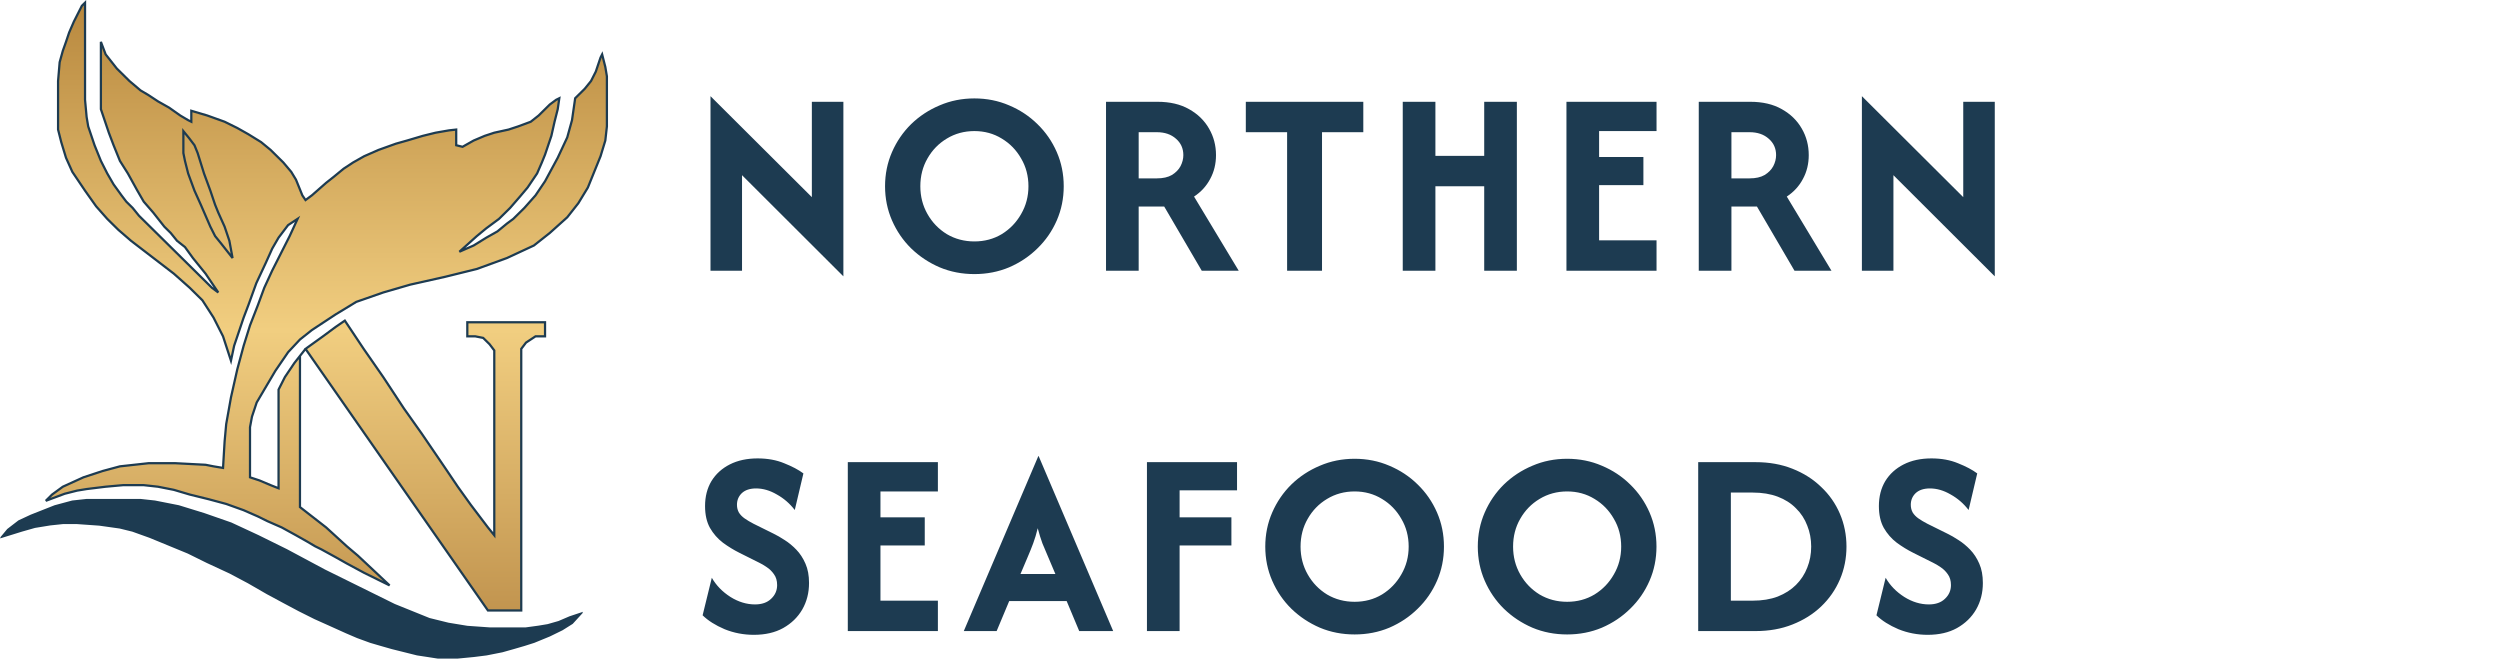 <svg width="1110" height="293" viewBox="0 0 1110 293" fill="none" xmlns="http://www.w3.org/2000/svg">
<path d="M172.977 259.916L161.708 254.352L153.961 250.179L149.031 247.397L142.693 243.92L139.876 242.529L136.354 240.443L131.424 237.661L125.086 234.183L118.748 231.401L114.522 229.315L108.184 226.533L100.436 223.751L92.689 221.665L84.238 219.578L77.195 217.492L70.153 216.101L63.814 215.405H54.659L46.912 216.101L38.5 217.134L34.235 217.833L28.716 219.23L20.33 222.36L23.126 219.578L27.896 216.101L37.052 211.928L45.503 209.146L53.25 207.059L65.927 205.668H77.9L91.281 206.364L94.802 207.059L99.028 207.755L99.732 195.932L100.436 188.281L102.549 176.458L105.366 163.939L108.184 153.507L111.001 144.466L114.522 135.425L117.339 127.774L120.86 120.124L128.607 104.823L132.129 97.173L127.903 99.955L123.678 105.519L120.86 110.387L118.043 116.647L113.818 125.688L110.296 135.425L108.184 140.988L103.958 153.507L102.549 160.143L99.028 149.334L94.802 140.988L89.872 133.338L84.238 127.774L77.195 121.515L58.18 106.91L52.546 102.041L47.616 97.173L42.686 91.609L37.756 84.654L32.122 76.308L29.305 70.049L27.192 63.094L25.784 57.53V35.971L26.488 27.625L27.896 22.558L29.305 18.583L30.713 14.411L32.826 9.542L36.348 2.587L37.756 1.196V44.316L38.461 51.967L39.165 56.139L41.982 64.485L44.799 71.44L47.616 77.004L50.433 81.872L53.955 86.741L56.067 89.523L58.884 92.305L61.702 95.782L94.098 127.774L96.915 129.861L91.281 121.515L85.647 114.56L82.125 109.692L78.604 106.91L75.787 103.432L72.97 100.65L68.04 94.391L63.814 89.523L60.997 84.654L56.772 77.004L53.25 71.44L50.433 64.485L48.32 58.921L44.799 48.489V18.583L46.912 24.147L51.842 30.407L57.476 35.971L62.406 40.143L65.927 42.23L70.153 45.012L75.083 47.794L80.013 51.271L83.534 53.358L84.942 54.053V49.185L91.985 51.271L99.732 54.053L105.366 56.835L110.296 59.617L115.93 63.094L120.156 66.572L125.79 72.136L129.312 76.308L131.424 79.786L134.242 86.741L135.65 88.827L138.467 86.741L144.806 81.177L148.327 78.395L152.553 74.918L156.778 72.136L161.708 69.354L168.047 66.572L175.794 63.79L180.724 62.399L187.766 60.312L193.4 58.921L199.387 57.878L202.556 57.53V64.485L205.373 65.181L210.303 62.399L215.233 60.312L219.459 58.921L225.797 57.53L230.023 56.139L235.657 54.053L239.178 51.271L244.108 46.403L246.925 44.316L248.334 43.621L247.629 48.489L246.221 54.053L244.812 60.312L241.995 68.658L240.587 72.136L238.474 77.004L234.248 83.263L230.727 87.436L226.501 92.305L221.571 97.173L215.937 101.346L211.712 104.823L203.965 111.778L210.303 108.996L215.937 105.519L220.867 102.737L225.093 99.26L227.91 97.173L232.84 92.305L237.77 86.741L241.995 80.481L247.629 70.049L251.855 61.008L253.968 53.358L255.376 43.621L259.602 39.448L262.419 35.971L264.532 31.798L266.645 25.538L267.349 24.147L268.758 29.711L269.462 33.884V56.139L268.758 62.399L266.645 69.354L261.011 83.263L256.785 90.218L251.855 96.478L244.108 103.432L237.065 108.996L225.093 114.56L211.712 119.428L197.626 122.906L182.132 126.383L170.159 129.861L158.187 134.034L149.031 139.597L138.467 146.552L133.185 150.745L127.95 156.336L122.269 164.635L117.339 172.981L113.973 178.698L111.877 184.988L111.001 189.672V211.928L115.226 213.319L120.156 215.405L123.678 216.796V172.981L126.495 167.417L130.72 161.157L133.185 158.028L135.65 154.898L143.397 149.334L149.031 145.161L153.107 142.359L161.493 154.938L170.159 167.417L179.315 181.327L187.35 192.675L197.626 207.755L203.26 216.101L209.014 224.122L216.641 234.183L219.459 237.661V155.594L217.346 152.812L214.529 150.03L211.007 149.334H207.486V143.075H241.995V149.334H237.77L233.544 152.116L231.431 154.898V271.044H216.641L135.65 154.898L133.185 158.028V225.142L144.806 234.183L153.961 242.529L158.891 246.702L172.977 259.916Z" fill="url(#paint0_linear_168_184)"/>
<path d="M24.375 225.142L13.811 229.315L8.45 231.809L3.558 235.574L1.462 238.099L9.585 235.574L15.438 233.906L22.262 232.792L27.896 232.196H34.235L44.095 232.892L53.25 234.183L58.884 235.574L66.631 238.356L83.534 245.311L91.985 249.484L102.093 254.172L110.296 258.525L118.748 263.394L126.495 267.566L132.841 270.944L139.83 274.438L146.214 277.303L153.806 280.727L158.698 282.824L164.525 284.954L169.18 286.318L174.072 287.715L185.253 290.511L189.879 291.213L194.338 291.908H203.26L210.411 291.213L216.002 290.511L222.98 289.126L227.91 287.735L232.774 286.318L237.065 284.954L243.955 282.125L249.546 279.39L253.968 276.608L257.232 273.04L253.04 274.438L248.148 276.534L243.256 277.932L239.063 278.631L233.473 279.39H217.346L207.486 278.694L199.035 277.303L190.583 275.217L175.089 268.957L144.101 253.657L127.199 244.615L114.522 238.356L102.549 232.792L90.577 228.619L79.308 225.142L68.744 223.056L62.406 222.36H38.461L32.122 223.056L24.375 225.142Z" fill="url(#paint1_linear_168_184)"/>
<path d="M24.375 224.808L13.811 228.98L8.45 231.475L3.558 235.24L1.462 237.764L9.585 235.24L15.438 233.571L22.262 232.458L27.896 231.862H34.235L44.095 232.557L53.25 233.849L58.884 235.24L66.631 238.022L83.534 244.977L91.985 249.15L102.093 253.837L110.296 258.191L118.748 263.059L126.495 267.232L132.841 270.609L139.83 274.103L146.214 276.969L153.806 280.393L158.698 282.489L164.525 284.619L169.18 285.983L174.072 287.381L185.253 290.176L189.879 290.879L194.338 291.574H203.26L210.411 290.879L216.002 290.176L222.98 288.792L227.91 287.401L232.774 285.983L237.065 284.619L243.955 281.79L249.546 279.055L253.968 276.273L257.232 272.706L253.04 274.103L248.148 276.2L243.256 277.597L239.063 278.296L233.473 279.055H217.346L207.486 278.36L199.035 276.969L190.583 274.882L175.089 268.623L144.101 253.322L127.199 244.281L114.522 238.022L102.549 232.458L90.577 228.285L79.308 224.808L68.744 222.721L62.406 222.026H38.461L32.122 222.721L24.375 224.808Z" fill="#1D3B51"/>
<path d="M135.65 154.898L143.397 149.334L149.031 145.161L153.107 142.359L161.493 154.938L170.159 167.417L179.315 181.327L187.35 192.675L197.626 207.755L203.26 216.101L209.014 224.122L216.641 234.183L219.459 237.661V155.594L217.346 152.812L214.529 150.03L211.007 149.334H207.486V143.075H241.995V149.334H237.77L233.544 152.116L231.431 154.898V271.044H216.641L135.65 154.898ZM135.65 154.898L133.185 158.028M133.185 158.028L130.72 161.157L126.495 167.417L123.678 172.981V216.796L120.156 215.405L115.226 213.319L111.001 211.928V189.672L111.877 184.988L113.973 178.698L117.339 172.981L122.269 164.635L127.95 156.336L133.185 150.745L138.467 146.552L149.031 139.597L158.187 134.034L170.159 129.861L182.132 126.383L197.626 122.906L211.712 119.428L225.093 114.56L237.065 108.996L244.108 103.432L251.855 96.478L256.785 90.218L261.011 83.263L266.645 69.354L268.758 62.399L269.462 56.139V33.884L268.758 29.711L267.349 24.147L266.645 25.538L264.532 31.798L262.419 35.971L259.602 39.448L255.376 43.621L253.968 53.358L251.855 61.008L247.629 70.049L241.995 80.481L237.77 86.741L232.84 92.305L227.91 97.173L225.093 99.26L220.867 102.737L215.937 105.519L210.303 108.996L203.965 111.778L211.712 104.823L215.937 101.346L221.571 97.173L226.501 92.305L230.727 87.436L234.248 83.263L238.474 77.004L240.587 72.136L241.995 68.658L244.812 60.312L246.221 54.053L247.629 48.489L248.334 43.621L246.925 44.316L244.108 46.403L239.178 51.271L235.657 54.053L230.023 56.139L225.797 57.53L219.459 58.921L215.233 60.312L210.303 62.399L205.373 65.181L202.556 64.485V57.53L199.387 57.878L193.4 58.921L187.766 60.312L180.724 62.399L175.794 63.79L168.047 66.572L161.708 69.354L156.778 72.136L152.553 74.918L148.327 78.395L144.806 81.177L138.467 86.741L135.65 88.827L134.242 86.741L131.424 79.786L129.312 76.308L125.79 72.136L120.156 66.572L115.93 63.094L110.296 59.617L105.366 56.835L99.732 54.053L91.985 51.271L84.942 49.185V54.053L83.534 53.358L80.013 51.271L75.083 47.794L70.153 45.012L65.927 42.23L62.406 40.143L57.476 35.971L51.842 30.407L46.912 24.147L44.799 18.583V48.489L48.32 58.921L50.433 64.485L53.25 71.44L56.772 77.004L60.997 84.654L63.814 89.523L68.04 94.391L72.97 100.65L75.787 103.432L78.604 106.91L82.125 109.692L85.647 114.56L91.281 121.515L96.915 129.861L94.098 127.774L61.702 95.782L58.884 92.305L56.067 89.523L53.955 86.741L50.433 81.872L47.616 77.004L44.799 71.44L41.982 64.485L39.165 56.139L38.461 51.967L37.756 44.316V1.196L36.348 2.587L32.826 9.542L30.713 14.411L29.305 18.583L27.896 22.558L26.488 27.625L25.784 35.971V57.53L27.192 63.094L29.305 70.049L32.122 76.308L37.756 84.654L42.686 91.609L47.616 97.173L52.546 102.041L58.18 106.91L77.195 121.515L84.238 127.774L89.872 133.338L94.802 140.988L99.028 149.334L102.549 160.143L103.958 153.507L108.184 140.988L110.296 135.425L113.818 125.688L118.043 116.647L120.86 110.387L123.678 105.519L127.903 99.955L132.129 97.173L128.607 104.823L120.86 120.124L117.339 127.774L114.522 135.425L111.001 144.466L108.184 153.507L105.366 163.939L102.549 176.458L100.436 188.281L99.732 195.932L99.028 207.755L94.802 207.059L91.281 206.364L77.9 205.668H65.927L53.25 207.059L45.503 209.146L37.052 211.928L27.896 216.101L23.126 219.578L20.33 222.36L28.716 219.23L34.235 217.833L38.5 217.134L46.912 216.101L54.659 215.405H63.814L70.153 216.101L77.195 217.492L84.238 219.578L92.689 221.665L100.436 223.751L108.184 226.533L114.522 229.315L118.748 231.401L125.086 234.183L131.424 237.661L136.354 240.443L139.876 242.529L142.693 243.92L149.031 247.397L153.961 250.179L161.708 254.352L172.977 259.916L158.891 246.702L153.961 242.529L144.806 234.183L133.185 225.142V158.028ZM13.811 229.315L24.375 225.142L32.122 223.056L38.461 222.36H62.406L68.744 223.056L79.308 225.142L90.577 228.619L102.549 232.792L114.522 238.356L127.199 244.615L144.101 253.657L175.089 268.957L190.583 275.217L199.035 277.303L207.486 278.694L217.346 279.39H233.473L239.063 278.631L243.256 277.932L248.148 276.534L253.04 274.438L257.232 273.04L253.968 276.608L249.546 279.39L243.955 282.125L237.065 284.954L232.774 286.318L227.91 287.735L222.98 289.126L216.002 290.511L210.411 291.213L203.26 291.908H194.338L189.879 291.213L185.253 290.511L174.072 287.715L169.18 286.318L164.525 284.954L158.698 282.824L153.806 280.727L146.214 277.303L139.83 274.438L132.841 270.944L126.495 267.566L118.748 263.394L110.296 258.525L102.093 254.172L91.985 249.484L83.534 245.311L66.631 238.356L58.884 235.574L53.25 234.183L44.095 232.892L34.235 232.196H27.896L22.262 232.792L15.438 233.906L9.585 235.574L1.462 238.099L3.558 235.574L8.45 231.809L13.811 229.315ZM103.254 114.56L98.324 108.301L95.507 104.823L93.394 100.65L89.168 90.914L86.351 84.654L83.534 77.004L82.125 71.44L81.421 67.963V58.226L83.924 61.295L86.351 64.485L87.76 67.963L90.577 77.004L93.394 84.654L95.507 90.914L96.915 94.391L99.732 100.65L101.845 106.91L103.254 114.56ZM13.811 228.98L24.375 224.808L32.122 222.721L38.461 222.026H62.406L68.744 222.721L79.308 224.808L90.577 228.285L102.549 232.458L114.522 238.022L127.199 244.281L144.101 253.322L175.089 268.623L190.583 274.882L199.035 276.969L207.486 278.36L217.346 279.055H233.473L239.063 278.296L243.256 277.597L248.148 276.2L253.04 274.103L257.232 272.706L253.968 276.273L249.546 279.055L243.955 281.79L237.065 284.619L232.774 285.983L227.91 287.401L222.98 288.792L216.002 290.176L210.411 290.879L203.26 291.574H194.338L189.879 290.879L185.253 290.176L174.072 287.381L169.18 285.983L164.525 284.619L158.698 282.489L153.806 280.393L146.214 276.969L139.83 274.103L132.841 270.609L126.495 267.232L118.748 263.059L110.296 258.191L102.093 253.837L91.985 249.15L83.534 244.977L66.631 238.022L58.884 235.24L53.25 233.849L44.095 232.557L34.235 231.862H27.896L22.262 232.458L15.438 233.571L9.585 235.24L1.462 237.764L3.558 235.24L8.45 231.475L13.811 228.98Z" stroke="#1D3B51"/>
<path d="M374.462 122.696L329.462 77.78V120.196H315.462V42.696L360.462 87.53V45.196H374.462V122.696ZM432.629 121.696C427.129 121.696 421.99 120.696 417.212 118.696C412.434 116.641 408.212 113.835 404.545 110.28C400.934 106.724 398.101 102.585 396.045 97.863C393.99 93.141 392.962 88.085 392.962 82.696C392.962 77.307 393.99 72.252 396.045 67.53C398.101 62.807 400.934 58.669 404.545 55.113C408.212 51.557 412.434 48.78 417.212 46.78C421.99 44.724 427.129 43.696 432.629 43.696C438.129 43.696 443.267 44.724 448.045 46.78C452.823 48.78 457.017 51.557 460.629 55.113C464.295 58.669 467.156 62.807 469.212 67.53C471.267 72.252 472.295 77.307 472.295 82.696C472.295 88.085 471.267 93.141 469.212 97.863C467.156 102.585 464.295 106.724 460.629 110.28C457.017 113.835 452.823 116.641 448.045 118.696C443.267 120.696 438.129 121.696 432.629 121.696ZM432.629 107.196C437.129 107.196 441.184 106.113 444.795 103.946C448.406 101.724 451.267 98.752 453.379 95.03C455.545 91.307 456.629 87.196 456.629 82.696C456.629 78.141 455.545 74.03 453.379 70.363C451.267 66.641 448.406 63.696 444.795 61.53C441.184 59.307 437.129 58.196 432.629 58.196C428.129 58.196 424.045 59.307 420.379 61.53C416.767 63.696 413.906 66.641 411.795 70.363C409.684 74.03 408.629 78.141 408.629 82.696C408.629 87.196 409.684 91.307 411.795 95.03C413.906 98.752 416.767 101.724 420.379 103.946C424.045 106.113 428.129 107.196 432.629 107.196ZM491.071 120.196V45.196H513.988C519.432 45.196 524.071 46.28 527.905 48.446C531.794 50.613 534.766 53.502 536.821 57.113C538.877 60.669 539.905 64.585 539.905 68.863C539.905 72.752 539.044 76.28 537.321 79.446C535.655 82.613 533.266 85.224 530.155 87.28L549.988 120.196H533.571L516.905 91.696H505.571V120.196H491.071ZM505.571 79.196H513.655C516.377 79.196 518.599 78.696 520.321 77.696C522.044 76.641 523.321 75.335 524.155 73.78C524.988 72.168 525.405 70.53 525.405 68.863C525.405 65.918 524.321 63.502 522.155 61.613C519.988 59.669 517.155 58.696 513.655 58.696H505.571V79.196ZM553.142 58.696V45.196H605.308V58.696H586.975V120.196H571.475V58.696H553.142ZM622.821 120.196V45.196H637.321V69.196H658.988V45.196H673.488V120.196H658.988V82.696H637.321V120.196H622.821ZM695.501 120.196V45.196H735.501V58.196H710.001V69.696H729.668V82.196H710.001V106.696H735.501V120.196H695.501ZM754.251 120.196V45.196H777.168C782.612 45.196 787.251 46.28 791.084 48.446C794.973 50.613 797.945 53.502 800.001 57.113C802.057 60.669 803.084 64.585 803.084 68.863C803.084 72.752 802.223 76.28 800.501 79.446C798.834 82.613 796.445 85.224 793.334 87.28L813.168 120.196H796.751L780.084 91.696H768.751V120.196H754.251ZM768.751 79.196H776.834C779.557 79.196 781.779 78.696 783.501 77.696C785.223 76.641 786.501 75.335 787.334 73.78C788.168 72.168 788.584 70.53 788.584 68.863C788.584 65.918 787.501 63.502 785.334 61.613C783.168 59.669 780.334 58.696 776.834 58.696H768.751V79.196ZM885.681 122.696L840.681 77.78V120.196H826.681V42.696L871.681 87.53V45.196H885.681V122.696ZM334.712 281.863C330.156 281.863 325.823 281.03 321.712 279.363C317.656 277.641 314.406 275.585 311.962 273.196L316.045 256.53C317.99 259.919 320.74 262.752 324.295 265.03C327.851 267.252 331.49 268.363 335.212 268.363C338.267 268.363 340.656 267.53 342.379 265.863C344.156 264.196 345.045 262.169 345.045 259.78C345.045 257.835 344.573 256.224 343.629 254.946C342.74 253.669 341.656 252.613 340.379 251.78C339.156 250.946 338.073 250.307 337.129 249.863L328.295 245.446C325.74 244.169 323.295 242.669 320.962 240.946C318.629 239.169 316.712 236.974 315.212 234.363C313.767 231.752 313.045 228.53 313.045 224.696C313.045 220.474 313.99 216.78 315.879 213.613C317.823 210.446 320.545 207.974 324.045 206.196C327.545 204.419 331.656 203.53 336.379 203.53C340.823 203.53 344.767 204.252 348.212 205.696C351.712 207.085 354.545 208.585 356.712 210.196L352.879 226.446C350.656 223.557 347.99 221.252 344.879 219.53C341.823 217.752 338.767 216.863 335.712 216.863C332.99 216.863 330.879 217.557 329.379 218.946C327.934 220.335 327.212 222.057 327.212 224.113C327.212 225.391 327.49 226.53 328.045 227.53C328.656 228.53 329.517 229.419 330.629 230.196C331.74 230.974 333.045 231.752 334.545 232.53L343.462 236.946C344.962 237.669 346.601 238.613 348.379 239.78C350.156 240.891 351.879 242.307 353.545 244.03C355.212 245.752 356.573 247.835 357.629 250.28C358.684 252.669 359.212 255.53 359.212 258.863C359.212 263.196 358.212 267.113 356.212 270.613C354.212 274.057 351.379 276.807 347.712 278.863C344.101 280.863 339.767 281.863 334.712 281.863ZM376.423 280.196V205.196H416.423V218.196H390.923V229.696H410.59V242.196H390.923V266.696H416.423V280.196H376.423ZM427.923 280.196L461.006 202.53H461.173L494.256 280.196H479.173L473.59 266.863H448.09L442.506 280.196H427.923ZM453.09 254.863H468.59L465.34 247.196C464.451 245.141 463.617 243.169 462.84 241.28C462.117 239.335 461.423 237.085 460.756 234.53C460.145 237.03 459.478 239.252 458.756 241.196C458.034 243.141 457.228 245.141 456.34 247.196L453.09 254.863ZM509.243 280.196V205.196H549.243V217.696H523.743V229.696H546.743V242.196H523.743V280.196H509.243ZM601.449 281.696C595.949 281.696 590.81 280.696 586.032 278.696C581.254 276.641 577.032 273.835 573.366 270.28C569.754 266.724 566.921 262.585 564.866 257.863C562.81 253.141 561.782 248.085 561.782 242.696C561.782 237.307 562.81 232.252 564.866 227.53C566.921 222.807 569.754 218.669 573.366 215.113C577.032 211.557 581.254 208.78 586.032 206.78C590.81 204.724 595.949 203.696 601.449 203.696C606.949 203.696 612.088 204.724 616.866 206.78C621.643 208.78 625.838 211.557 629.449 215.113C633.116 218.669 635.977 222.807 638.032 227.53C640.088 232.252 641.116 237.307 641.116 242.696C641.116 248.085 640.088 253.141 638.032 257.863C635.977 262.585 633.116 266.724 629.449 270.28C625.838 273.835 621.643 276.641 616.866 278.696C612.088 280.696 606.949 281.696 601.449 281.696ZM601.449 267.196C605.949 267.196 610.004 266.113 613.616 263.946C617.227 261.724 620.088 258.752 622.199 255.03C624.366 251.307 625.449 247.196 625.449 242.696C625.449 238.141 624.366 234.03 622.199 230.363C620.088 226.641 617.227 223.696 613.616 221.53C610.004 219.307 605.949 218.196 601.449 218.196C596.949 218.196 592.866 219.307 589.199 221.53C585.588 223.696 582.727 226.641 580.616 230.363C578.504 234.03 577.449 238.141 577.449 242.696C577.449 247.196 578.504 251.307 580.616 255.03C582.727 258.752 585.588 261.724 589.199 263.946C592.866 266.113 596.949 267.196 601.449 267.196ZM695.808 281.696C690.308 281.696 685.169 280.696 680.392 278.696C675.614 276.641 671.392 273.835 667.725 270.28C664.114 266.724 661.28 262.585 659.225 257.863C657.169 253.141 656.142 248.085 656.142 242.696C656.142 237.307 657.169 232.252 659.225 227.53C661.28 222.807 664.114 218.669 667.725 215.113C671.392 211.557 675.614 208.78 680.392 206.78C685.169 204.724 690.308 203.696 695.808 203.696C701.308 203.696 706.447 204.724 711.225 206.78C716.003 208.78 720.197 211.557 723.808 215.113C727.475 218.669 730.336 222.807 732.392 227.53C734.447 232.252 735.475 237.307 735.475 242.696C735.475 248.085 734.447 253.141 732.392 257.863C730.336 262.585 727.475 266.724 723.808 270.28C720.197 273.835 716.003 276.641 711.225 278.696C706.447 280.696 701.308 281.696 695.808 281.696ZM695.808 267.196C700.308 267.196 704.364 266.113 707.975 263.946C711.586 261.724 714.447 258.752 716.558 255.03C718.725 251.307 719.808 247.196 719.808 242.696C719.808 238.141 718.725 234.03 716.558 230.363C714.447 226.641 711.586 223.696 707.975 221.53C704.364 219.307 700.308 218.196 695.808 218.196C691.308 218.196 687.225 219.307 683.558 221.53C679.947 223.696 677.086 226.641 674.975 230.363C672.864 234.03 671.808 238.141 671.808 242.696C671.808 247.196 672.864 251.307 674.975 255.03C677.086 258.752 679.947 261.724 683.558 263.946C687.225 266.113 691.308 267.196 695.808 267.196ZM754.001 280.196V205.196H779.501C785.501 205.196 790.945 206.169 795.834 208.113C800.779 210.057 805.029 212.752 808.584 216.196C812.195 219.585 814.973 223.557 816.918 228.113C818.862 232.669 819.834 237.53 819.834 242.696C819.834 247.863 818.862 252.724 816.918 257.28C814.973 261.835 812.195 265.835 808.584 269.28C805.029 272.669 800.779 275.335 795.834 277.28C790.945 279.224 785.501 280.196 779.501 280.196H754.001ZM768.501 266.696H778.168C782.39 266.696 786.112 266.085 789.334 264.863C792.557 263.585 795.251 261.863 797.418 259.696C799.64 257.474 801.307 254.919 802.418 252.03C803.584 249.141 804.168 246.03 804.168 242.696C804.168 239.363 803.584 236.252 802.418 233.363C801.307 230.419 799.64 227.863 797.418 225.696C795.251 223.474 792.557 221.752 789.334 220.53C786.112 219.307 782.39 218.696 778.168 218.696H768.501V266.696ZM855.892 281.863C851.336 281.863 847.003 281.03 842.892 279.363C838.836 277.641 835.586 275.585 833.142 273.196L837.225 256.53C839.169 259.919 841.919 262.752 845.475 265.03C849.03 267.252 852.669 268.363 856.392 268.363C859.447 268.363 861.836 267.53 863.558 265.863C865.336 264.196 866.225 262.169 866.225 259.78C866.225 257.835 865.753 256.224 864.808 254.946C863.919 253.669 862.836 252.613 861.558 251.78C860.336 250.946 859.253 250.307 858.308 249.863L849.475 245.446C846.919 244.169 844.475 242.669 842.142 240.946C839.808 239.169 837.892 236.974 836.392 234.363C834.947 231.752 834.225 228.53 834.225 224.696C834.225 220.474 835.169 216.78 837.058 213.613C839.003 210.446 841.725 207.974 845.225 206.196C848.725 204.419 852.836 203.53 857.558 203.53C862.003 203.53 865.947 204.252 869.392 205.696C872.892 207.085 875.725 208.585 877.892 210.196L874.058 226.446C871.836 223.557 869.169 221.252 866.058 219.53C863.003 217.752 859.947 216.863 856.892 216.863C854.169 216.863 852.058 217.557 850.558 218.946C849.114 220.335 848.392 222.057 848.392 224.113C848.392 225.391 848.669 226.53 849.225 227.53C849.836 228.53 850.697 229.419 851.808 230.196C852.919 230.974 854.225 231.752 855.725 232.53L864.642 236.946C866.142 237.669 867.78 238.613 869.558 239.78C871.336 240.891 873.058 242.307 874.725 244.03C876.392 245.752 877.753 247.835 878.808 250.28C879.864 252.669 880.392 255.53 880.392 258.863C880.392 263.196 879.392 267.113 877.392 270.613C875.392 274.057 872.558 276.807 868.892 278.863C865.28 280.863 860.947 281.863 855.892 281.863Z" fill="#1D3B51"/>
<defs>
<linearGradient id="paint0_linear_168_184" x1="133.89" y1="291.908" x2="133.89" y2="1.196" gradientUnits="userSpaceOnUse">
<stop stop-color="#BA8B47"/>
<stop offset="0.5" stop-color="#F1CE80"/>
<stop offset="1" stop-color="#B8883E"/>
</linearGradient>
<linearGradient id="paint1_linear_168_184" x1="133.89" y1="291.908" x2="133.89" y2="1.196" gradientUnits="userSpaceOnUse">
<stop stop-color="#BA8B47"/>
<stop offset="0.5" stop-color="#F1CE80"/>
<stop offset="1" stop-color="#B8883E"/>
</linearGradient>
</defs>
</svg>

